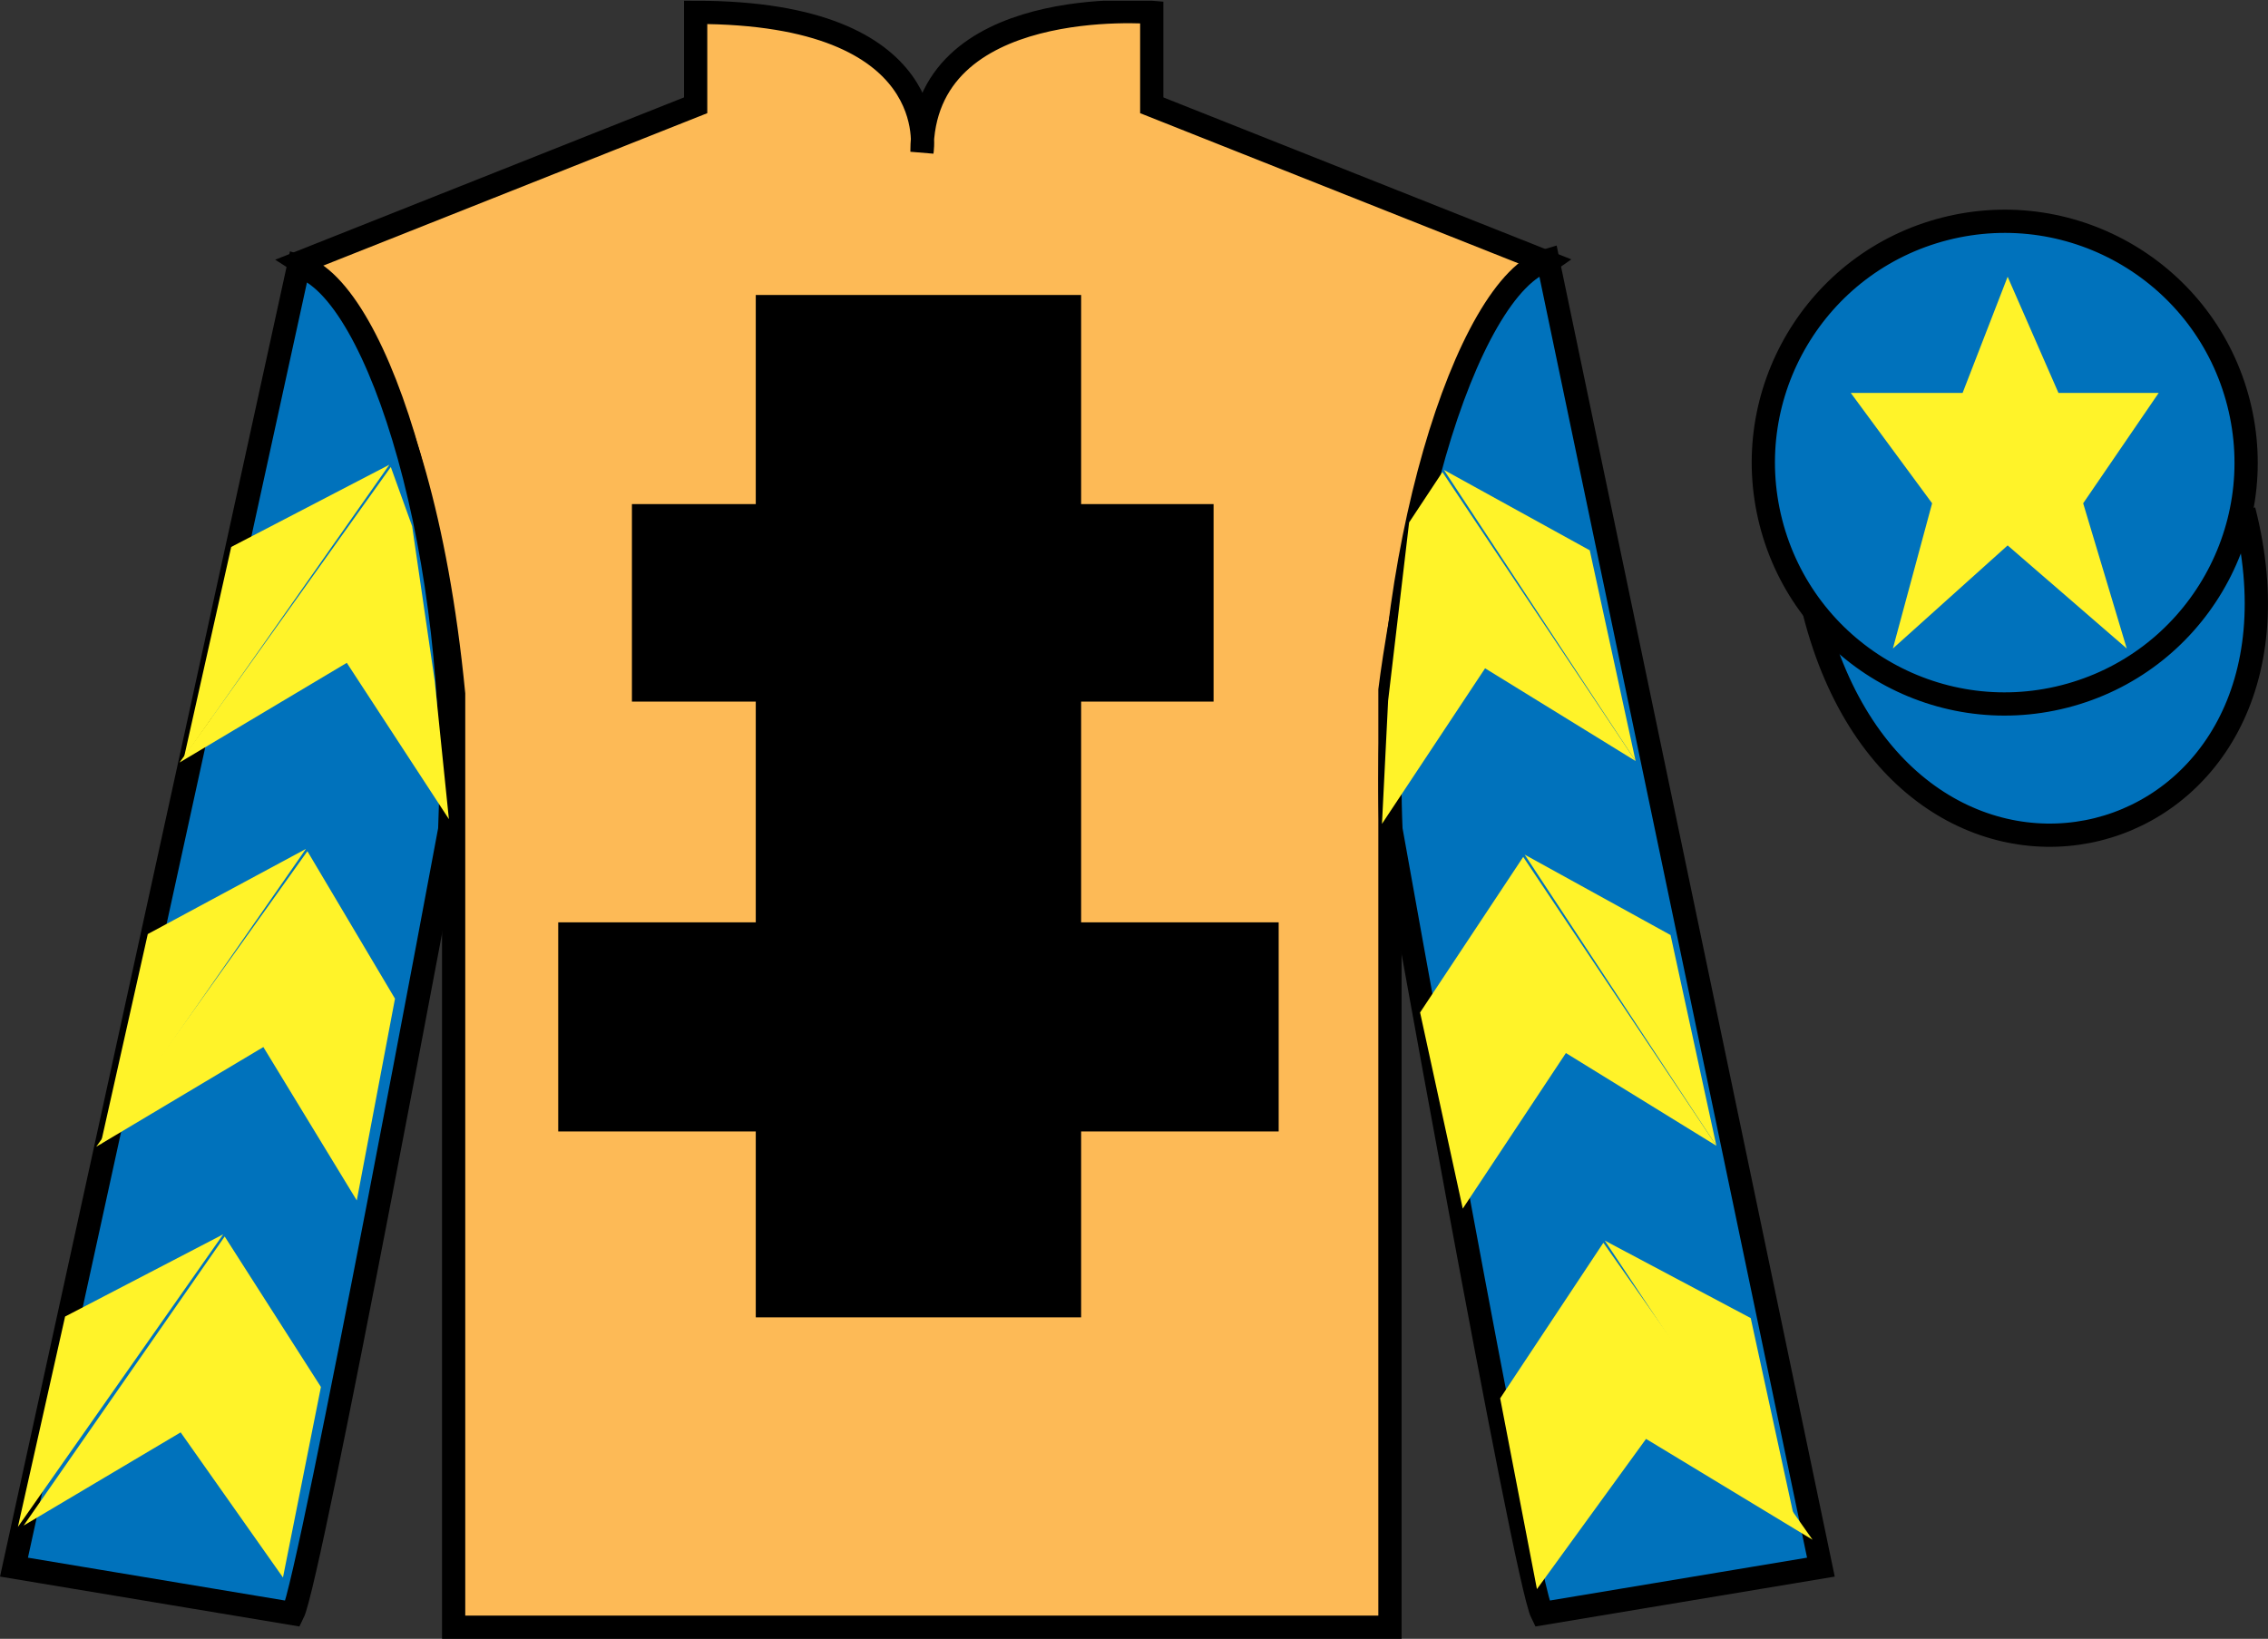 <?xml version="1.0" encoding="UTF-8"?>
<svg xmlns="http://www.w3.org/2000/svg" xmlns:xlink="http://www.w3.org/1999/xlink" width="97.59pt" height="70.53pt" viewBox="0 0 97.59 70.53" version="1.1">
<rect x="0" y="0" width="97.59" height="70.53" fill="#333333" stroke="none"/>
<defs>
<clipPath id="clip1">
  <path d="M 0 70.531 L 97.59 70.531 L 97.59 0.031 L 0 0.031 L 0 70.531 Z M 0 70.531 "/>
</clipPath>
</defs>
<g id="surface0">
<g clip-path="url(#clip1)" clip-rule="nonzero">
<path style="fill-rule:nonzero;fill:rgb(0%,44.581%,73.635%);fill-opacity:1;stroke-width:10;stroke-linecap:butt;stroke-linejoin:miter;stroke:rgb(0%,0%,0%);stroke-opacity:1;stroke-miterlimit:4;" d="M 780.703 441.745 C 820.391 286.12 1004.336 333.698 965.547 485.691 " transform="matrix(0.1,0,0,-0.1,0,70.53)"/>
<path style=" stroke:none;fill-rule:nonzero;fill:rgb(99.094%,72.934%,33.724%);fill-opacity:1;" d="M 12.934 11.281 C 12.934 11.281 18.02 14.531 19.52 29.863 C 19.52 29.863 19.52 44.863 19.52 70.031 L 59.809 70.031 L 59.809 29.695 C 59.809 29.695 61.602 14.695 66.559 11.281 L 49.559 4.531 L 49.559 0.531 C 49.559 0.531 39.672 -0.305 39.672 6.531 C 39.672 6.531 40.684 0.531 29.934 0.531 L 29.934 4.531 L 12.934 11.281 "/>
<path style="fill:none;stroke-width:10;stroke-linecap:butt;stroke-linejoin:miter;stroke:rgb(0%,0%,0%);stroke-opacity:1;stroke-miterlimit:4;" d="M 129.336 592.487 C 129.336 592.487 180.195 559.987 195.195 406.667 C 195.195 406.667 195.195 256.667 195.195 4.987 L 598.086 4.987 L 598.086 408.347 C 598.086 408.347 616.016 558.347 665.586 592.487 L 495.586 659.987 L 495.586 699.987 C 495.586 699.987 396.719 708.347 396.719 639.987 C 396.719 639.987 406.836 699.987 299.336 699.987 L 299.336 659.987 L 129.336 592.487 Z M 129.336 592.487 " transform="matrix(0.1,0,0,-0.1,0,70.53)"/>
<path style=" stroke:none;fill-rule:nonzero;fill:rgb(0%,0%,0%);fill-opacity:1;" d="M 32.52 56.695 L 46.52 56.695 L 46.52 12.695 L 32.52 12.695 L 32.52 56.695 Z M 32.52 56.695 "/>
<path style=" stroke:none;fill-rule:nonzero;fill:rgb(0%,0%,0%);fill-opacity:1;" d="M 27.191 30.195 L 52.219 30.195 L 52.219 21.695 L 27.191 21.695 L 27.191 30.195 Z M 27.191 30.195 "/>
<path style=" stroke:none;fill-rule:nonzero;fill:rgb(0%,0%,0%);fill-opacity:1;" d="M 24.02 48.695 L 55.02 48.695 L 55.02 39.695 L 24.02 39.695 L 24.02 48.695 Z M 24.02 48.695 "/>
<path style=" stroke:none;fill-rule:nonzero;fill:rgb(0%,44.581%,73.635%);fill-opacity:1;" d="M 12.602 69.445 C 13.352 67.945 19.352 35.695 19.352 35.695 C 19.852 24.195 16.352 12.445 12.852 11.445 L 0.602 67.445 L 12.602 69.445 "/>
<path style="fill:none;stroke-width:10;stroke-linecap:butt;stroke-linejoin:miter;stroke:rgb(0%,0%,0%);stroke-opacity:1;stroke-miterlimit:4;" d="M 126.016 10.847 C 133.516 25.847 193.516 348.347 193.516 348.347 C 198.516 463.347 163.516 580.847 128.516 590.847 L 6.016 30.847 L 126.016 10.847 Z M 126.016 10.847 " transform="matrix(0.1,0,0,-0.1,0,70.53)"/>
<path style=" stroke:none;fill-rule:nonzero;fill:rgb(0%,44.581%,73.635%);fill-opacity:1;" d="M 78.352 67.445 L 66.602 11.195 C 63.102 12.195 59.352 24.195 59.852 35.695 C 59.852 35.695 65.602 67.945 66.352 69.445 L 78.352 67.445 "/>
<path style="fill:none;stroke-width:10;stroke-linecap:butt;stroke-linejoin:miter;stroke:rgb(0%,0%,0%);stroke-opacity:1;stroke-miterlimit:4;" d="M 783.516 30.847 L 666.016 593.347 C 631.016 583.347 593.516 463.347 598.516 348.347 C 598.516 348.347 656.016 25.847 663.516 10.847 L 783.516 30.847 Z M 783.516 30.847 " transform="matrix(0.1,0,0,-0.1,0,70.53)"/>
<path style=" stroke:none;fill-rule:nonzero;fill:rgb(0%,44.581%,73.635%);fill-opacity:1;" d="M 88.828 29.973 C 94.387 28.555 97.742 22.902 96.324 17.344 C 94.906 11.785 89.25 8.43 83.691 9.848 C 78.137 11.266 74.781 16.922 76.199 22.48 C 77.617 28.035 83.27 31.391 88.828 29.973 "/>
<path style="fill:none;stroke-width:10;stroke-linecap:butt;stroke-linejoin:miter;stroke:rgb(0%,0%,0%);stroke-opacity:1;stroke-miterlimit:4;" d="M 888.281 405.573 C 943.867 419.753 977.422 476.277 963.242 531.862 C 949.062 587.448 892.5 621.003 836.914 606.823 C 781.367 592.644 747.812 536.081 761.992 480.495 C 776.172 424.948 832.695 391.394 888.281 405.573 Z M 888.281 405.573 " transform="matrix(0.1,0,0,-0.1,0,70.53)"/>
<path style="fill:none;stroke-width:10;stroke-linecap:butt;stroke-linejoin:miter;stroke:rgb(0%,0%,0%);stroke-opacity:1;stroke-miterlimit:4;" d="M 866.914 489.284 C 876.25 491.667 881.914 501.159 879.531 510.495 C 877.148 519.831 867.617 525.495 858.281 523.112 C 848.945 520.73 843.32 511.198 845.703 501.863 C 848.086 492.527 857.578 486.902 866.914 489.284 Z M 866.914 489.284 " transform="matrix(0.1,0,0,-0.1,0,70.53)"/>
<path style=" stroke:none;fill-rule:nonzero;fill:rgb(100%,95.143%,16.359%);fill-opacity:1;" d="M 7.727 32.816 L 14.922 28.527 L 19.316 35.254 L 18.707 29.32 L 17.734 22.645 L 16.816 20.098 "/>
<path style=" stroke:none;fill-rule:nonzero;fill:rgb(100%,95.143%,16.359%);fill-opacity:1;" d="M 16.754 20 L 9.949 23.539 L 7.918 32.594 "/>
<path style=" stroke:none;fill-rule:nonzero;fill:rgb(100%,95.143%,16.359%);fill-opacity:1;" d="M 0.582 65.934 L 7.773 61.645 "/>
<path style=" stroke:none;fill-rule:nonzero;fill:rgb(100%,95.143%,16.359%);fill-opacity:1;" d="M 14.059 59.941 L 9.668 53.215 "/>
<path style=" stroke:none;fill-rule:nonzero;fill:rgb(100%,95.143%,16.359%);fill-opacity:1;" d="M 9.605 53.121 L 2.801 56.66 "/>
<path style=" stroke:none;fill-rule:nonzero;fill:rgb(100%,95.143%,16.359%);fill-opacity:1;" d="M 1.016 65.656 L 7.773 61.645 L 12.176 67.891 L 13.809 59.691 L 9.668 53.215 "/>
<path style=" stroke:none;fill-rule:nonzero;fill:rgb(100%,95.143%,16.359%);fill-opacity:1;" d="M 9.605 53.121 L 2.801 56.66 L 0.77 65.715 "/>
<path style=" stroke:none;fill-rule:nonzero;fill:rgb(100%,95.143%,16.359%);fill-opacity:1;" d="M 4.141 49.352 L 11.332 45.062 L 15.352 51.664 L 16.996 42.98 L 13.227 36.633 "/>
<path style=" stroke:none;fill-rule:nonzero;fill:rgb(100%,95.143%,16.359%);fill-opacity:1;" d="M 13.164 36.535 L 6.359 40.199 L 4.328 49.254 "/>
<path style=" stroke:none;fill-rule:nonzero;fill:rgb(100%,95.143%,16.359%);fill-opacity:1;" d="M 70.379 32.754 L 63.902 28.762 L 59.465 35.457 L 59.73 30.152 L 60.633 22.484 L 62.066 20.316 "/>
<path style=" stroke:none;fill-rule:nonzero;fill:rgb(100%,95.143%,16.359%);fill-opacity:1;" d="M 62.129 20.223 L 68.406 23.684 L 70.379 32.754 "/>
<path style=" stroke:none;fill-rule:nonzero;fill:rgb(100%,95.143%,16.359%);fill-opacity:1;" d="M 77.992 66.266 L 70.828 61.926 "/>
<path style=" stroke:none;fill-rule:nonzero;fill:rgb(100%,95.143%,16.359%);fill-opacity:1;" d="M 64.551 60.18 L 68.992 53.484 "/>
<path style=" stroke:none;fill-rule:nonzero;fill:rgb(100%,95.143%,16.359%);fill-opacity:1;" d="M 77.992 66.266 L 70.828 61.926 L 66.133 68.391 L 64.551 60.18 L 68.992 53.484 "/>
<path style=" stroke:none;fill-rule:nonzero;fill:rgb(100%,95.143%,16.359%);fill-opacity:1;" d="M 69.051 53.391 L 75.332 56.727 L 77.305 65.793 "/>
<path style=" stroke:none;fill-rule:nonzero;fill:rgb(100%,95.143%,16.359%);fill-opacity:1;" d="M 73.855 49.312 L 67.379 45.32 L 62.941 52.016 L 61.105 43.574 L 65.543 36.879 "/>
<path style=" stroke:none;fill-rule:nonzero;fill:rgb(100%,95.143%,16.359%);fill-opacity:1;" d="M 65.605 36.781 L 71.883 40.242 L 73.855 49.312 "/>
<path style=" stroke:none;fill-rule:nonzero;fill:rgb(100%,95.143%,16.359%);fill-opacity:1;" d="M 86.387 11.91 L 84.449 16.91 L 79.637 16.91 L 83.137 21.66 L 81.449 27.91 L 86.387 23.473 L 91.512 27.91 L 89.637 21.66 L 92.887 16.91 L 88.574 16.91 L 86.387 11.91 "/>
</g>
</g>
</svg>
